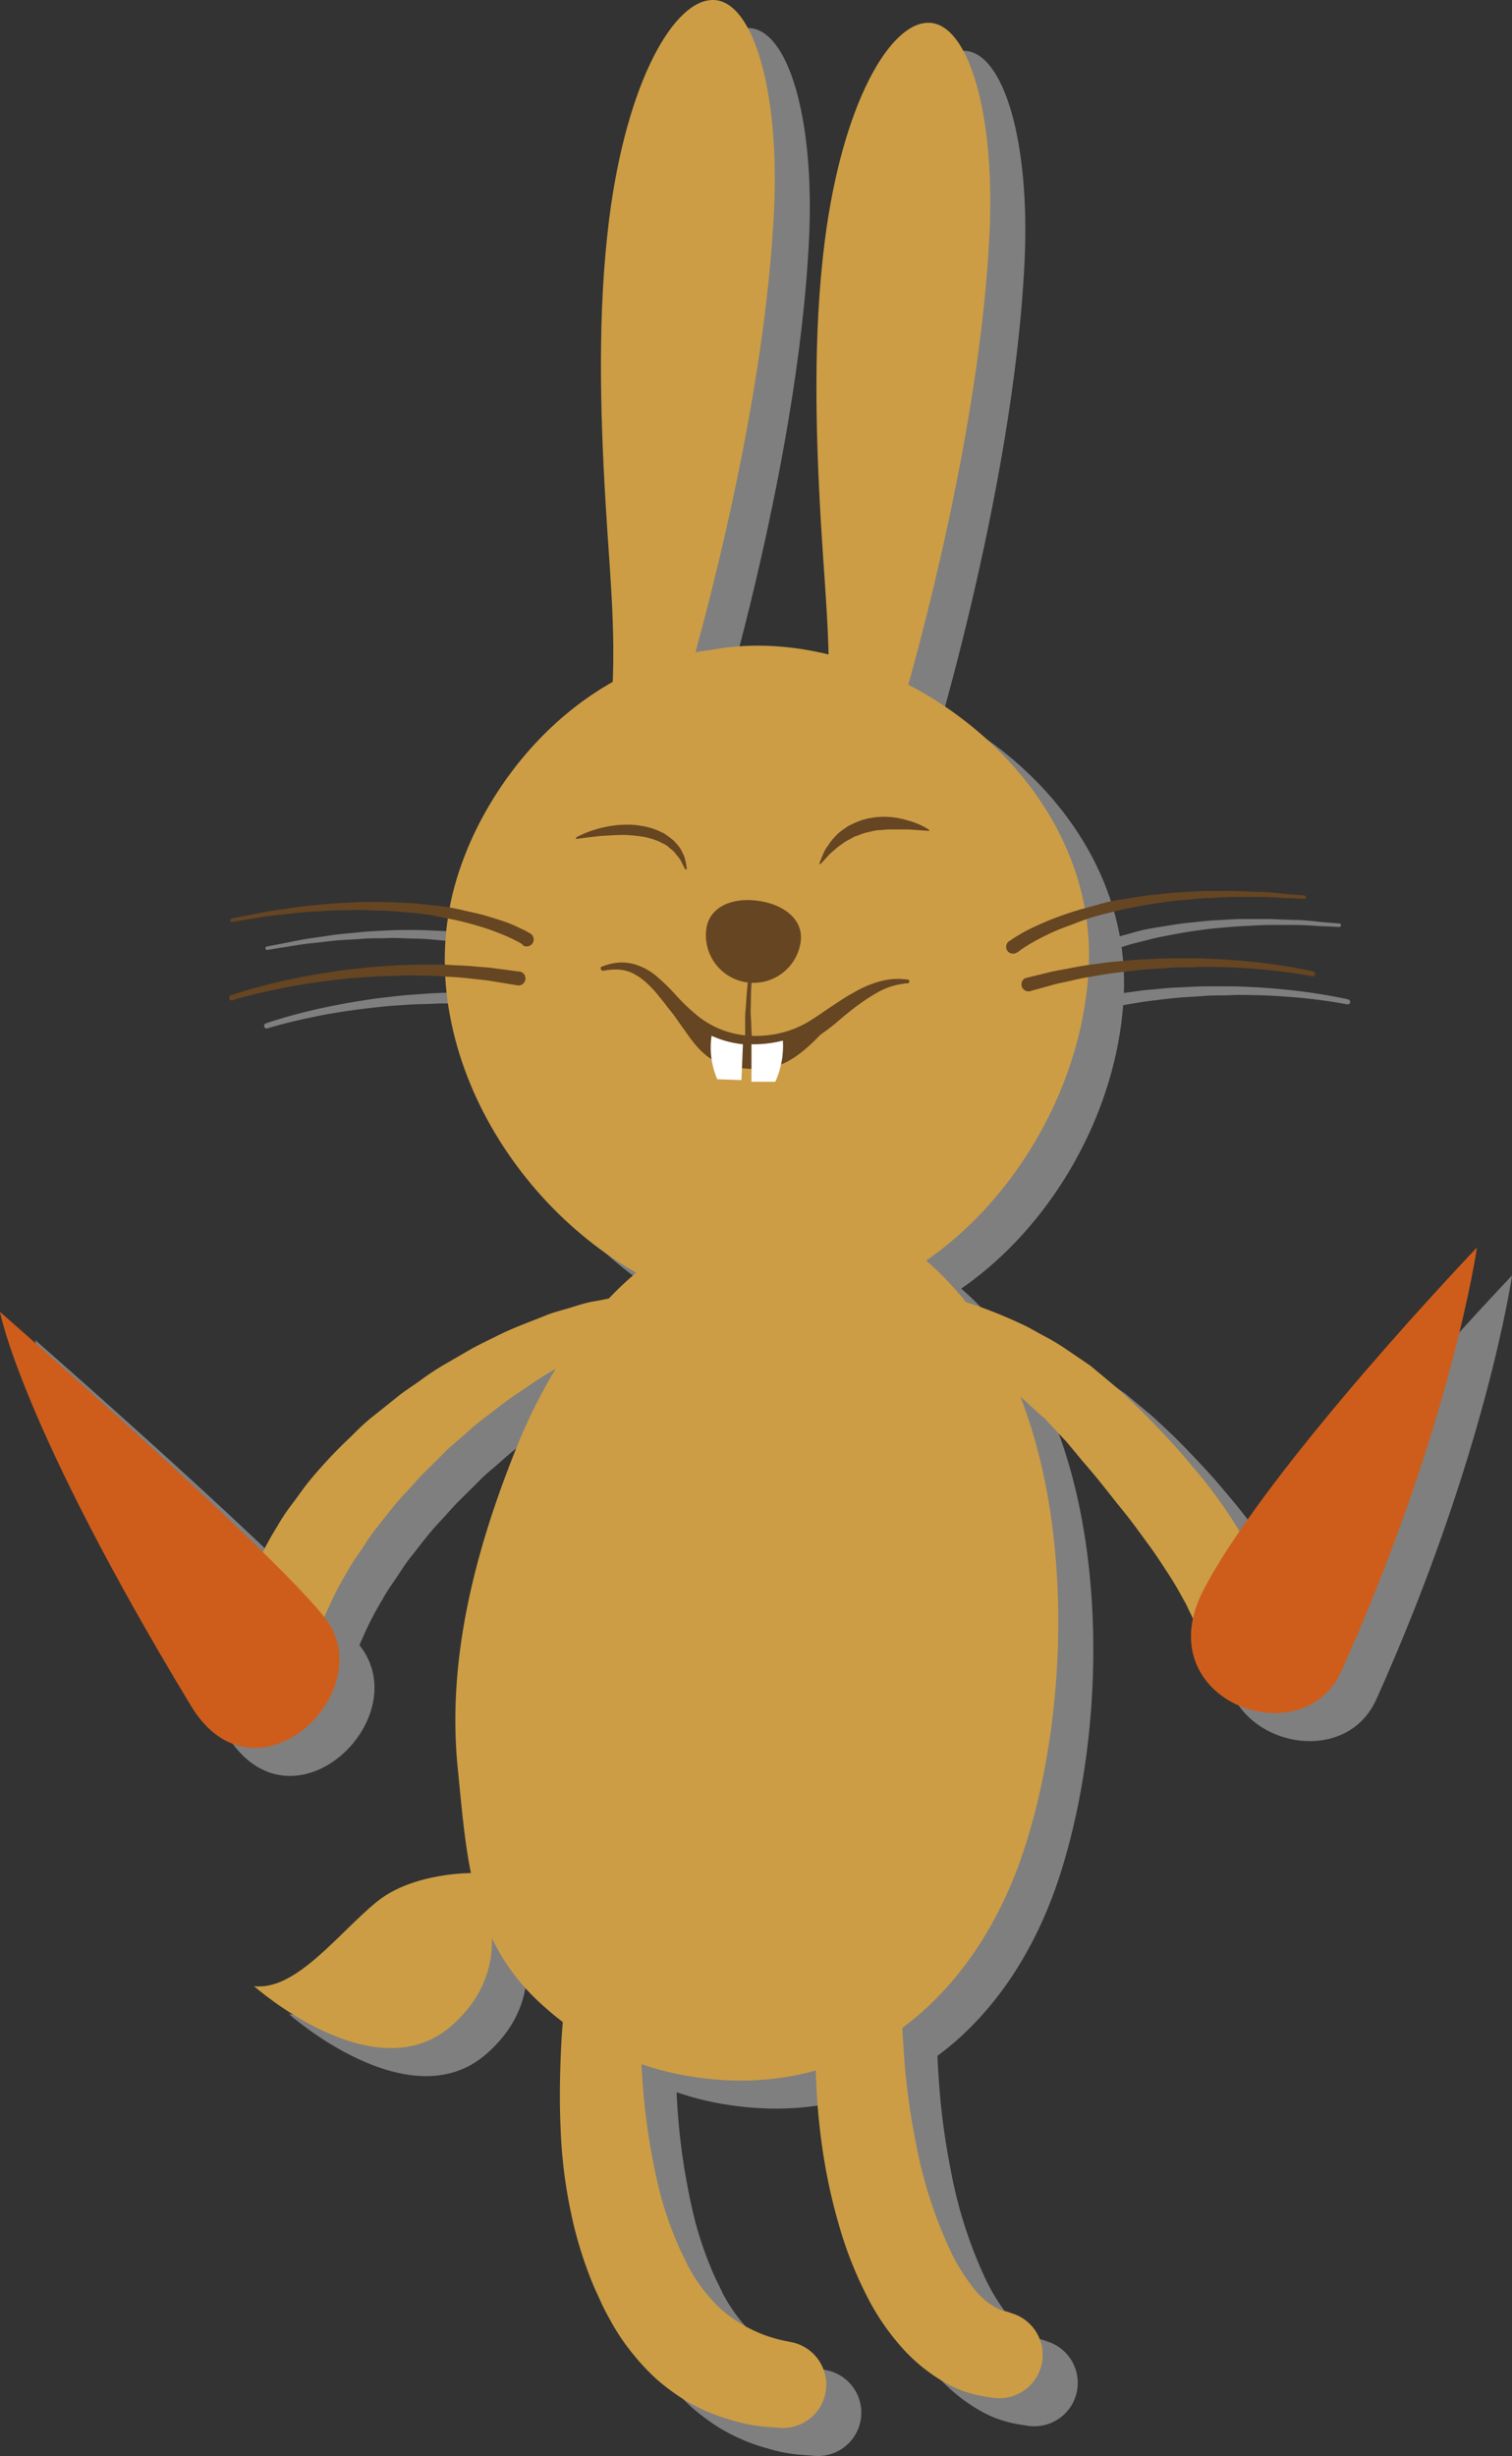 <?xml version="1.0" encoding="UTF-8"?> <svg xmlns="http://www.w3.org/2000/svg" viewBox="0 0 215.73 350.46"><rect x="0" y="0" width="215.73" height="350.46" fill="#333333" stroke="none"/> <defs> <style>.cls-1{opacity:0.5;}.cls-2{fill:#ccc;}.cls-3{fill:#cc9d45;}.cls-4{fill:#664522;}.cls-5{fill:#fff;}.cls-6{fill:#ce5d1b;}</style> </defs> <title>rabbit</title> <g id="Слой_2" data-name="Слой 2"> <g id="_лой_1" data-name="—лой_1"> <g class="cls-1"> <path class="cls-2" d="M100.17,187.83c30,13.36,58.82-16.55,60.17-45.84,1.31-28.48-30.09-49.84-53.95-45.24-17.11,1.8-31.32,16.64-36.2,32.55C63.11,152.38,78.66,178.24,100.17,187.83Z"></path> <path class="cls-2" d="M119.24,138.36a6.79,6.79,0,0,1-13.46-1.83c.43-3.12,3.67-4.52,7.39-4S119.66,135.24,119.24,138.36Z"></path> <path class="cls-2" d="M102.75,128l-.37-.7a8.75,8.75,0,0,0-.41-.78c-.21-.26-.45-.53-.68-.84s-.62-.55-.94-.86-.81-.46-1.23-.71a10.28,10.28,0,0,0-3-.81c-.53-.07-1.08-.11-1.61-.15s-1.07,0-1.59,0c-1,.07-2,.09-2.83.2-1.66.17-2.78.35-2.78.35a.1.1,0,0,1-.12-.09.1.1,0,0,1,0-.1h0a4.74,4.74,0,0,1,.71-.37,15.43,15.43,0,0,1,2-.77,16.74,16.74,0,0,1,2.93-.61,13.69,13.69,0,0,1,1.71-.09,10,10,0,0,1,1.79.14,11,11,0,0,1,1.77.4,11.94,11.94,0,0,1,1.64.71,11.34,11.34,0,0,1,1.35,1,8.29,8.29,0,0,1,1,1.18c.23.42.41.82.56,1.16a6.82,6.82,0,0,1,.21.88c.1.49.13.78.13.78h0a.1.1,0,0,1-.09.12A.1.1,0,0,1,102.75,128Z"></path> <path class="cls-2" d="M121.93,127.15l.28-.73c.1-.22.22-.51.35-.83a6,6,0,0,1,.62-1,6.61,6.61,0,0,1,.9-1.14,6.05,6.05,0,0,1,1.21-1.08l.71-.49c.25-.14.53-.25.8-.39a9.74,9.74,0,0,1,1.69-.62,11.06,11.06,0,0,1,1.77-.29,10.92,10.92,0,0,1,1.72,0,8.57,8.57,0,0,1,1.58.24c.5.09.95.25,1.37.36a10.55,10.55,0,0,1,2.63,1.22.12.12,0,0,1,0,.15.12.12,0,0,1-.1,0h0l-2.82-.2c-.41,0-.85,0-1.31,0s-.94,0-1.43,0-1,.09-1.48.1-1,.16-1.48.27a7.45,7.45,0,0,0-1.41.44c-.23.09-.47.15-.69.25l-.62.35a7,7,0,0,0-1.15.72,6.64,6.64,0,0,0-1,.79,8.56,8.56,0,0,0-.83.74l-.61.68c-.33.37-.55.57-.55.57h0a.1.1,0,0,1-.15,0A.14.14,0,0,1,121.93,127.15Z"></path> <path class="cls-2" d="M111.32,152.93s0-.74,0-1.84v-1.9c0-.69.1-1.44.14-2.18.08-1.5.25-3,.39-4.07s.25-1.84.25-1.84a.18.18,0,0,1,.35.05s-.08.73-.15,1.83-.16,2.57-.17,4c0,.73-.06,1.46,0,2.15s.06,1.34.09,1.89c.05,1.11.09,1.85.09,1.85a.48.48,0,0,1-.46.51.48.48,0,0,1-.52-.46Z"></path> <path class="cls-2" d="M149,138.3l.42-.3c.3-.2.7-.45,1.23-.76s1.17-.65,1.93-1,1.62-.74,2.57-1.11,2-.75,3.12-1.1,2.31-.64,3.53-1,2.52-.59,3.83-.79,2.65-.46,4-.58,2.69-.31,4-.36,2.63-.19,3.88-.17,2.49,0,3.65,0l3.25.13c2,0,3.68.28,4.85.36l1.84.15a.25.25,0,0,1,.22.27.24.24,0,0,1-.26.22h0l-1.83-.09c-1.17,0-2.83-.21-4.84-.19l-3.22,0c-1.15,0-2.36.1-3.6.15s-2.53.18-3.84.29-2.62.31-3.93.5-2.61.46-3.9.7-2.51.6-3.71.89-2.35.68-3.4,1.09-2.07.76-3,1.15-1.71.79-2.42,1.15-1.3.71-1.77,1-.85.55-1.07.71l-.35.27-.05,0a1,1,0,0,1-1.38-.19,1,1,0,0,1,.19-1.38Z"></path> <path class="cls-2" d="M192.21,143.31s-2.49-.52-6.31-.9c-1.91-.2-4.14-.34-6.53-.42-1.2,0-2.44-.07-3.69,0s-2.53,0-3.81.11-2.54.15-3.79.26-2.48.27-3.66.41-2.32.34-3.4.52-2.09.37-3,.59-1.79.38-2.54.57l-1.93.54-1.68.46h-.05a1,1,0,0,1-.53-1.89h0l1.74-.42,2-.49c.77-.17,1.65-.31,2.61-.5s2-.38,3.1-.52,2.26-.34,3.48-.43,2.46-.26,3.73-.3,2.56-.15,3.86-.16,2.59,0,3.86,0,2.52.09,3.73.14c2.42.16,4.67.36,6.59.62,3.83.5,6.36,1.1,6.36,1.1a.39.39,0,0,1,.29.45A.4.4,0,0,1,192.21,143.31Z"></path> <path class="cls-2" d="M91.8,108.88c1.49-11.65.27-21.64-.4-33.15-.78-13.21-1.15-27.3.52-40.51C94.41,15.6,101.22,3.8,106.85,4s9.38,13,8.59,29.93c-1.58,33.61-14.25,73.65-14.25,73.65Z"></path> <path class="cls-2" d="M122.55,112.13c1.49-11.66.28-21.65-.4-33.15-.78-13.21-1.16-27.31.52-40.52C125.16,18.84,132,7.05,137.6,7.25s9.38,13,8.59,29.93c-1.58,33.61-14.25,73.65-14.25,73.65Z"></path> <path class="cls-2" d="M79.61,138.79l-.38-.23c-.24-.14-.64-.36-1.14-.6s-1.13-.52-1.87-.81-1.58-.6-2.52-.89-2-.58-3.07-.84-2.28-.46-3.49-.72-2.49-.38-3.8-.49-2.62-.27-3.94-.28-2.66-.13-4-.08-2.6,0-3.84.11-2.46.13-3.6.23l-3.2.36c-2,.19-3.64.54-4.79.69l-1.82.3h0a.25.25,0,0,1-.28-.21.24.24,0,0,1,.19-.27l1.82-.36c1.15-.19,2.78-.6,4.78-.87l3.22-.47c1.14-.13,2.36-.23,3.62-.36s2.56-.17,3.88-.24,2.67-.07,4-.06,2.69.09,4,.15,2.63.26,3.9.38,2.48.34,3.61.61,2.23.48,3.21.76,1.89.57,2.68.83,1.48.56,2,.81,1,.45,1.3.62l.45.26a1,1,0,1,1-1,1.71h0Z"></path> <path class="cls-2" d="M38,146s2.45-.87,6.21-1.77c1.88-.46,4.1-.9,6.49-1.31,1.2-.18,2.43-.4,3.7-.54s2.54-.31,3.84-.41,2.58-.19,3.85-.26,2.53-.07,3.74-.09,2.39,0,3.51.07,2.17.08,3.13.18,1.87.14,2.66.23l2,.27,1.78.24a1,1,0,1,1-.27,1.94h-.07l-1.73-.28-2-.33c-.76-.11-1.64-.19-2.59-.3s-2-.21-3.06-.26-2.24-.18-3.43-.17-2.43-.08-3.69,0-2.52.05-3.8.14-2.55.16-3.79.29-2.48.28-3.66.43c-2.38.32-4.59.7-6.46,1.11-3.76.77-6.19,1.55-6.19,1.55a.37.37,0,0,1-.47-.24A.38.38,0,0,1,38,146Z"></path> <path class="cls-2" d="M90.81,141.94l.53-.19a8.33,8.33,0,0,1,1.6-.37,6.55,6.55,0,0,1,2.6.21,8.55,8.55,0,0,1,3,1.59,28.65,28.65,0,0,1,2.77,2.67,28.88,28.88,0,0,0,2.91,2.83,12.92,12.92,0,0,0,7.75,3.1,15,15,0,0,0,4.29-.36,14.2,14.2,0,0,0,3.89-1.52c1.21-.71,2.31-1.52,3.43-2.26s2.17-1.46,3.2-2a15.28,15.28,0,0,1,3-1.38,11,11,0,0,1,2.48-.55,9.35,9.35,0,0,1,1.64,0l.58.05a.27.27,0,0,1,0,.54h0s-.19,0-.55.06a10.29,10.29,0,0,0-1.47.3,10.52,10.52,0,0,0-2.13.87,29.69,29.69,0,0,0-2.55,1.62c-.9.64-1.86,1.42-2.88,2.27a28.59,28.59,0,0,1-3.44,2.61,15.11,15.11,0,0,1-4.52,1.94,15.36,15.36,0,0,1-5.06.46,15.72,15.72,0,0,1-5-1.2,12.54,12.54,0,0,1-1.16-.58l-.57-.33-.47-.31a14.44,14.44,0,0,1-1.9-1.5,24.18,24.18,0,0,1-2.89-3.28l-1.18-1.46a16.14,16.14,0,0,0-1.18-1.26,8.82,8.82,0,0,0-2.31-1.67,5.32,5.32,0,0,0-2.12-.5,9.65,9.65,0,0,0-1.49.08l-.55.09h0a.28.28,0,0,1-.31-.22A.25.25,0,0,1,90.81,141.94Z"></path> <path class="cls-2" d="M98.46,145s4.12,5.93,5.21,7.38c2.63,3.51,5,3.93,8.38,4.13s6.4-.58,11.37-6.4c0,0-4.3,3.15-11.93,2.65C104.25,152.27,98.46,145,98.46,145Z"></path> <path class="cls-2" d="M106.53,151.79a11.43,11.43,0,0,0,.81,6.2l3.45.12L111,153A14.26,14.26,0,0,1,106.53,151.79Z"></path> <path class="cls-2" d="M112.22,153l0,5.35,3.4,0a12.4,12.4,0,0,0,1.08-5.87A16.75,16.75,0,0,1,112.22,153Z"></path> <path class="cls-2" d="M99.44,182.85c-1,.66-2,1.36-2.89,2.11-7.89,6.29-13.83,15.72-17.67,25.13C73,224.59,68.7,240.41,70.31,256.3c1.33,13.13,1.8,24.89,12.53,34.19A40.62,40.62,0,0,0,102,300c23.69,4.6,41.75-9.62,49.11-32.09,6.41-19.59,7-47-1.19-66.25-5.94-14-19.8-28-35.48-25A40.87,40.87,0,0,0,99.44,182.85Z"></path> <path class="cls-2" d="M101.61,238.72l-1,5c-.32,1.59-.59,3.48-1,5.67S99,254,98.63,256.72s-.78,5.63-1,8.74-.58,6.39-.83,9.77-.35,6.9-.38,10.46c-.06,1.76-.06,3.58-.05,5.39s0,3.59.1,5.38a93.46,93.46,0,0,0,2.64,20.21,52.44,52.44,0,0,0,3,8.48c.32.63.62,1.26.92,1.88l.06.12,0,.05,0,0c-.13-.24,0-.05-.06-.09l.15.25.28.49c.18.31.38.69.55.94a24.94,24.94,0,0,0,2,2.73,17.26,17.26,0,0,0,4.25,3.75,20.6,20.6,0,0,0,3.83,1.91,21.61,21.61,0,0,0,2.78.8l1,.2a6.18,6.18,0,0,1-1.66,12.23l-.61-.05-1.59-.12a22.55,22.55,0,0,1-4.56-.91,26.54,26.54,0,0,1-6.94-3,30.93,30.93,0,0,1-3.79-2.82,31.62,31.62,0,0,1-3.51-3.76,30.19,30.19,0,0,1-3.11-4.64l-.55-1-.26-.5-.36-.73c-.36-.8-.74-1.61-1.11-2.43a56.75,56.75,0,0,1-3.36-10.76A69.46,69.46,0,0,1,85,308c-.19-3.92-.13-7.82.05-11.65.08-1.92.24-3.81.42-5.72l.27-2.76c.11-.93.21-1.86.32-2.79.4-3.7.94-7.33,1.55-10.81s1.24-6.84,2-10,1.53-6.1,2.26-8.82,1.56-5.15,2.33-7.33,1.36-4.09,1.94-5.59l1.9-4.74.06-.14a1.83,1.83,0,0,1,3.49,1Z"></path> <path class="cls-2" d="M147.21,235.94s-.64,1.67-1.77,4.59c-.59,1.46-1.23,3.22-1.93,5.26s-1.51,4.3-2.31,6.83l-1.3,3.9c-.39,1.36-.8,2.77-1.21,4.23-.9,2.88-1.53,6-2.31,9.15-.37,1.59-.61,3.22-.92,4.87s-.62,3.3-.78,5-.4,3.37-.6,5.08-.17,3.4-.25,5.1a35.29,35.29,0,0,0,0,4.93c.1,1.66.21,3.32.37,5,.33,3.32.82,6.58,1.44,9.69a63.94,63.94,0,0,0,5.12,15.92,28,28,0,0,0,3.15,5,10.47,10.47,0,0,0,2.68,2.48,6.19,6.19,0,0,0,1.68.78,4.26,4.26,0,0,1,.59.14l.63.22a6.19,6.19,0,0,1-2.89,12s-.69-.09-2-.33a23.18,23.18,0,0,1-2.27-.65,16.68,16.68,0,0,1-2.82-1.36,24.52,24.52,0,0,1-6-5,34.39,34.39,0,0,1-5-7.5,55.24,55.24,0,0,1-3.62-9.14,80.51,80.51,0,0,1-2.35-10.26,91.33,91.33,0,0,1-1.09-11c-.08-1.9-.14-3.81,0-5.78l.08-1.52c0-.52.06-1.14.11-1.54l.06-.67c0-.42.07-.52.09-.8L122,289q.42-2.84.81-5.66c.38-1.85.81-3.68,1.24-5.5s.91-3.58,1.44-5.31,1-3.46,1.58-5.1c1.26-3.27,2.36-6.44,3.69-9.33.63-1.45,1.28-2.85,1.89-4.21s1.32-2.6,2-3.83c1.2-2.46,2.52-4.64,3.64-6.57s2.11-3.6,3-4.92,1.55-2.35,2-3.06l.73-1.08.09-.15a1.83,1.83,0,0,1,3.23,1.68Z"></path> <path class="cls-2" d="M125.65,186.73,129,187l1.8.15,2.18.33a42.54,42.54,0,0,1,5.2,1l2.92.75,3.06,1a69.16,69.16,0,0,1,6.51,2.65c1.12.49,2.18,1.16,3.31,1.75a30.46,30.46,0,0,1,3.31,2l3.27,2.22,3.08,2.57.77.65.39.35.34.32,1.36,1.27c.93.87,1.83,1.77,2.7,2.67,1.74,1.81,3.45,3.61,5,5.45s3.1,3.66,4.42,5.5,2.54,3.64,3.56,5.42a38.41,38.41,0,0,1,2.56,5.08c.36.78.62,1.59.88,2.31a20.25,20.25,0,0,1,.62,2,23.08,23.08,0,0,1,.64,3.05l.17,1.12a5.29,5.29,0,0,1-10.18,2.66l-.61-1.63-.24-.62c-.14-.4-.35-1-.69-1.76a13.47,13.47,0,0,0-.59-1.28c-.24-.47-.43-1-.76-1.53-.6-1.08-1.28-2.35-2.17-3.71s-1.85-2.87-3-4.43-2.34-3.24-3.72-4.93-2.74-3.49-4.24-5.27c-.75-.9-1.52-1.76-2.25-2.67l-1.19-1.42-.29-.35-.26-.27-.55-.59-2.21-2.37c-.83-.71-1.63-1.44-2.43-2.18a22.73,22.73,0,0,0-2.52-2.07c-.87-.63-1.68-1.34-2.58-1.91a57.13,57.13,0,0,0-5.25-3.28c-.88-.47-1.71-1-2.54-1.45s-1.68-.8-2.47-1.18-1.57-.81-2.29-1.11l-2.09-.89-1.87-.79c-.61-.23-1.19-.4-1.71-.57-2.08-.73-3.26-1.18-3.26-1.18l-.21-.09a1.6,1.6,0,0,1,.71-3.08Z"></path> <path class="cls-2" d="M72.53,271.25s-8.52-.15-13.74,4.08c-5.42,4.39-11.56,12.8-17.55,12.06,0,0,17.13,15.21,28.09,5.73S72.53,271.25,72.53,271.25Z"></path> <path class="cls-2" d="M215.73,182s-29.66,31-39,48.82c-8.25,15.83,14.12,23.95,19.65,11.64C212.11,207.42,215.73,182,215.73,182Z"></path> <path class="cls-2" d="M104.22,191.83l-3.64.71a39,39,0,0,0-3.87,1.14c-1.46.37-3.11,1.25-4.91,1.9s-3.68,1.71-5.65,2.72-4,2.22-6,3.64c-1,.69-2.05,1.33-3.05,2.09l-3,2.3c-1,.74-2,1.63-2.94,2.47s-2,1.64-2.87,2.58l-2.73,2.71c-.91.89-1.72,1.87-2.58,2.79-1.75,1.8-3.17,3.8-4.66,5.64-.71.94-1.3,1.93-1.94,2.86s-1.28,1.83-1.77,2.77a44.45,44.45,0,0,0-2.74,5.25c-.37.82-.72,1.62-1.06,2.37s-.49,1.5-.73,2.18a20,20,0,0,0-1,3.56l-.63,3.11v0a5.43,5.43,0,0,1-10.74-1.51s0-.38.1-1.11.13-1.78.31-3.14a25.4,25.4,0,0,1,1-4.77c.26-.89.48-1.89.84-2.87l1.26-3a46.07,46.07,0,0,1,3.36-6.47,27.42,27.42,0,0,1,2.19-3.27c.81-1.07,1.57-2.21,2.45-3.27A66.7,66.7,0,0,1,55,209.05c1-1,2-2,3.17-2.92l3.38-2.7c1.11-.93,2.35-1.68,3.5-2.52a37.77,37.77,0,0,1,3.57-2.34l3.63-2.1c1.21-.67,2.45-1.25,3.65-1.85,2.39-1.21,4.87-2.06,7.14-3,1.14-.44,2.33-.72,3.43-1.06s2.15-.69,3.24-.87,2.07-.41,3-.58l1.41-.25,1.4-.13a41.16,41.16,0,0,1,4.56-.31c2.38.1,3.75.2,3.75.2l.19,0a1.6,1.6,0,0,1,.19,3.17Z"></path> <path class="cls-2" d="M5,191.19s2.92,16,27.25,56.21c9.23,15.28,27.46-2.22,19-12.71S5,191.19,5,191.19Z"></path> </g> <path class="cls-3" d="M95.17,183.83c30,13.36,58.82-16.55,60.17-45.84,1.31-28.48-30.09-49.84-53.95-45.24-17.11,1.8-31.32,16.64-36.2,32.55C58.11,148.38,73.66,174.24,95.17,183.83Z"></path> <path class="cls-4" d="M114.24,134.36a6.79,6.79,0,0,1-13.46-1.83c.43-3.12,3.67-4.52,7.39-4S114.66,131.24,114.24,134.36Z"></path> <path class="cls-4" d="M97.75,124l-.37-.7a8.75,8.75,0,0,0-.41-.78c-.21-.26-.45-.53-.68-.84s-.62-.55-.94-.86-.81-.46-1.23-.71a10.28,10.28,0,0,0-3-.81c-.53-.07-1.08-.11-1.61-.15s-1.07,0-1.59,0c-1,.07-2,.09-2.83.2-1.66.17-2.78.35-2.78.35a.1.1,0,0,1-.12-.09.1.1,0,0,1,0-.1h0a4.74,4.74,0,0,1,.71-.37,15.43,15.43,0,0,1,2-.77,16.74,16.74,0,0,1,2.93-.61,13.69,13.69,0,0,1,1.71-.09,10,10,0,0,1,1.79.14,11,11,0,0,1,1.77.4,11.94,11.94,0,0,1,1.64.71,11.34,11.34,0,0,1,1.35,1,8.29,8.29,0,0,1,1,1.18c.23.42.41.82.56,1.16a6.82,6.82,0,0,1,.21.88c.1.49.13.78.13.78h0a.1.1,0,0,1-.09.12A.1.1,0,0,1,97.75,124Z"></path> <path class="cls-4" d="M116.93,123.15l.28-.73c.1-.22.22-.51.35-.83a6,6,0,0,1,.62-1,6.61,6.61,0,0,1,.9-1.14,6.05,6.05,0,0,1,1.21-1.08l.71-.49c.25-.14.53-.25.8-.39a9.74,9.74,0,0,1,1.69-.62,11.06,11.06,0,0,1,1.77-.29,10.92,10.92,0,0,1,1.72,0,8.57,8.57,0,0,1,1.58.24c.5.09.95.25,1.37.36a10.55,10.55,0,0,1,2.63,1.22.12.12,0,0,1,0,.15.12.12,0,0,1-.1,0h0l-2.82-.2c-.41,0-.85,0-1.31,0s-.94,0-1.43,0-1,.09-1.48.1-1,.16-1.48.27a7.45,7.45,0,0,0-1.41.44c-.23.09-.47.15-.69.25l-.62.35a7,7,0,0,0-1.15.72,6.64,6.64,0,0,0-1,.79,8.56,8.56,0,0,0-.83.74l-.61.68c-.33.37-.55.57-.55.57h0a.1.1,0,0,1-.15,0A.14.14,0,0,1,116.93,123.15Z"></path> <path class="cls-4" d="M106.32,148.93s0-.74,0-1.84v-1.9c0-.69.1-1.44.14-2.18.08-1.5.25-3,.39-4.07s.25-1.84.25-1.84a.18.18,0,0,1,.35.05s-.08.73-.15,1.83-.16,2.57-.17,4c0,.73-.06,1.46,0,2.15s.06,1.34.09,1.89c.05,1.11.09,1.85.09,1.85a.48.48,0,0,1-.46.51.48.48,0,0,1-.52-.46Z"></path> <path class="cls-4" d="M144,134.3l.42-.3c.3-.2.7-.45,1.23-.76s1.17-.65,1.93-1,1.62-.74,2.57-1.11,2-.75,3.12-1.1,2.31-.64,3.53-1,2.52-.59,3.83-.79,2.65-.46,4-.58,2.69-.31,4-.36,2.63-.19,3.88-.17,2.49,0,3.65,0l3.25.13c2,0,3.68.28,4.85.36l1.84.15a.25.25,0,0,1,.22.27.24.24,0,0,1-.26.22h0l-1.83-.09c-1.17,0-2.83-.21-4.84-.19l-3.22,0c-1.15,0-2.36.1-3.6.15s-2.53.18-3.84.29-2.62.31-3.93.5-2.61.46-3.9.7-2.51.6-3.71.89-2.35.68-3.4,1.09-2.07.76-3,1.15-1.71.79-2.42,1.15-1.3.71-1.77,1-.85.55-1.07.71l-.35.27-.05,0a1,1,0,0,1-1.38-.19,1,1,0,0,1,.19-1.38Z"></path> <path class="cls-4" d="M187.21,139.31s-2.49-.52-6.31-.9c-1.91-.2-4.14-.34-6.53-.42-1.2,0-2.44-.07-3.69,0s-2.53,0-3.81.11-2.54.15-3.79.26-2.48.27-3.66.41-2.32.34-3.4.52-2.09.37-3,.59-1.79.38-2.54.57l-1.93.54-1.68.46h-.05a1,1,0,0,1-.53-1.89h0l1.74-.42,2-.49c.77-.17,1.65-.31,2.61-.5s2-.38,3.1-.52,2.26-.34,3.48-.43,2.46-.26,3.73-.3,2.56-.15,3.86-.16,2.59,0,3.86,0,2.52.09,3.73.14c2.42.16,4.67.36,6.59.62,3.83.5,6.36,1.1,6.36,1.1a.39.39,0,0,1,.29.45A.4.4,0,0,1,187.21,139.31Z"></path> <path class="cls-3" d="M86.8,104.88c1.49-11.65.27-21.64-.4-33.15-.78-13.21-1.15-27.3.52-40.51C89.41,11.6,96.22-.2,101.85,0s9.38,13,8.59,29.93c-1.58,33.61-14.25,73.65-14.25,73.65Z"></path> <path class="cls-3" d="M117.55,108.13c1.49-11.66.28-21.65-.4-33.15-.78-13.21-1.16-27.31.52-40.52C120.16,14.84,127,3.05,132.6,3.25s9.38,13,8.59,29.93c-1.58,33.61-14.25,73.65-14.25,73.65Z"></path> <path class="cls-4" d="M74.61,134.79l-.38-.23c-.24-.14-.64-.36-1.14-.6s-1.13-.52-1.87-.81-1.58-.6-2.52-.89-2-.58-3.07-.84-2.28-.46-3.49-.72-2.49-.38-3.8-.49-2.62-.27-3.94-.28-2.66-.13-4-.08-2.6,0-3.84.11-2.46.13-3.6.23l-3.2.36c-2,.19-3.64.54-4.79.69l-1.82.3h0a.25.25,0,0,1-.28-.21.24.24,0,0,1,.19-.27l1.82-.36c1.15-.19,2.78-.6,4.78-.87l3.22-.47c1.14-.13,2.36-.23,3.62-.36s2.56-.17,3.88-.24,2.67-.07,4-.06,2.69.09,4,.15,2.63.26,3.9.38,2.48.34,3.61.61,2.23.48,3.21.76,1.89.57,2.68.83,1.48.56,2,.81,1,.45,1.3.62l.45.26a1,1,0,1,1-1,1.71h0Z"></path> <path class="cls-4" d="M33,142s2.45-.87,6.21-1.77c1.88-.46,4.1-.9,6.49-1.31,1.2-.18,2.43-.4,3.7-.54s2.54-.31,3.84-.41,2.58-.19,3.85-.26,2.53-.07,3.74-.09,2.39,0,3.51.07,2.17.08,3.13.18,1.87.14,2.66.23l2,.27,1.78.24a1,1,0,1,1-.27,1.94h-.07l-1.73-.28-2-.33c-.76-.11-1.64-.19-2.59-.3s-2-.21-3.06-.26-2.24-.18-3.43-.17-2.43-.08-3.69,0-2.52.05-3.8.14-2.55.16-3.79.29-2.48.28-3.66.43c-2.38.32-4.59.7-6.46,1.11-3.76.77-6.19,1.55-6.19,1.55a.37.37,0,0,1-.47-.24A.38.38,0,0,1,33,142Z"></path> <path class="cls-4" d="M85.81,137.94l.53-.19a8.33,8.33,0,0,1,1.6-.37,6.55,6.55,0,0,1,2.6.21,8.55,8.55,0,0,1,3,1.59,28.65,28.65,0,0,1,2.77,2.67,28.88,28.88,0,0,0,2.91,2.83,12.92,12.92,0,0,0,7.75,3.1,15,15,0,0,0,4.29-.36,14.2,14.2,0,0,0,3.89-1.52c1.21-.71,2.31-1.52,3.43-2.26s2.17-1.46,3.2-2a15.28,15.28,0,0,1,3-1.38,11,11,0,0,1,2.48-.55,9.35,9.35,0,0,1,1.64,0l.58.05a.27.27,0,0,1,0,.54h0s-.19,0-.55.06a10.29,10.29,0,0,0-1.47.3,10.52,10.52,0,0,0-2.13.87,29.69,29.69,0,0,0-2.55,1.62c-.9.64-1.86,1.42-2.88,2.27a28.59,28.59,0,0,1-3.44,2.61,15.11,15.11,0,0,1-4.52,1.94,15.36,15.36,0,0,1-5.06.46,15.72,15.72,0,0,1-5-1.2,12.54,12.54,0,0,1-1.16-.58l-.57-.33-.47-.31a14.44,14.44,0,0,1-1.9-1.5,24.18,24.18,0,0,1-2.89-3.28l-1.18-1.46a16.14,16.14,0,0,0-1.18-1.26,8.82,8.82,0,0,0-2.31-1.67,5.32,5.32,0,0,0-2.12-.5,9.65,9.65,0,0,0-1.49.08l-.55.09h0a.28.28,0,0,1-.31-.22A.25.25,0,0,1,85.81,137.94Z"></path> <path class="cls-4" d="M93.46,141s4.12,5.93,5.21,7.38c2.63,3.51,5,3.93,8.38,4.13s6.4-.58,11.37-6.4c0,0-4.3,3.15-11.93,2.65C99.25,148.27,93.46,141,93.46,141Z"></path> <path class="cls-5" d="M101.53,147.79a11.43,11.43,0,0,0,.81,6.2l3.45.12L106,149A14.26,14.26,0,0,1,101.53,147.79Z"></path> <path class="cls-5" d="M107.22,149l0,5.35,3.4,0a12.4,12.4,0,0,0,1.08-5.87A16.75,16.75,0,0,1,107.22,149Z"></path> <path class="cls-3" d="M94.44,178.85c-1,.66-2,1.36-2.89,2.11-7.89,6.29-13.83,15.72-17.67,25.13C68,220.59,63.7,236.41,65.31,252.3c1.33,13.13,1.8,24.89,12.53,34.19A40.62,40.62,0,0,0,97,296c23.69,4.6,41.75-9.62,49.11-32.09,6.41-19.59,7-47-1.19-66.25-5.94-14-19.8-28-35.48-25A40.87,40.87,0,0,0,94.44,178.85Z"></path> <path class="cls-3" d="M96.61,234.72l-1,5c-.32,1.59-.59,3.48-1,5.67S94,250,93.63,252.72s-.78,5.63-1,8.74-.58,6.39-.83,9.77-.35,6.9-.38,10.46c-.06,1.76-.06,3.58-.05,5.39s0,3.59.1,5.38a93.46,93.46,0,0,0,2.64,20.21,52.44,52.44,0,0,0,3,8.48c.32.63.62,1.26.92,1.88l.06.12,0,.05,0,0c-.13-.24,0-.05-.06-.09l.15.25.28.49c.18.31.38.69.55.94a24.94,24.94,0,0,0,2,2.73,17.26,17.26,0,0,0,4.25,3.75,20.6,20.6,0,0,0,3.83,1.91,21.61,21.61,0,0,0,2.78.8l1,.2a6.18,6.18,0,0,1-1.66,12.23l-.61-.05-1.59-.12a22.55,22.55,0,0,1-4.56-.91,26.54,26.54,0,0,1-6.94-3,30.93,30.93,0,0,1-3.79-2.82,31.62,31.62,0,0,1-3.51-3.76,30.19,30.19,0,0,1-3.11-4.64l-.55-1-.26-.5-.36-.73c-.36-.8-.74-1.61-1.11-2.43a56.75,56.75,0,0,1-3.36-10.76A69.46,69.46,0,0,1,80,304c-.19-3.92-.13-7.82.05-11.65.08-1.92.24-3.81.42-5.72l.27-2.76c.11-.93.21-1.86.32-2.79.4-3.7.94-7.33,1.55-10.81s1.24-6.84,2-10,1.53-6.1,2.26-8.82,1.56-5.15,2.33-7.33,1.36-4.09,1.94-5.59l1.9-4.74.06-.14a1.83,1.83,0,0,1,3.49,1Z"></path> <path class="cls-3" d="M142.21,231.94s-.64,1.67-1.77,4.59c-.59,1.46-1.23,3.22-1.93,5.26s-1.51,4.3-2.31,6.83l-1.3,3.9c-.39,1.36-.8,2.77-1.21,4.23-.9,2.88-1.53,6-2.31,9.15-.37,1.59-.61,3.22-.92,4.87s-.62,3.3-.78,5-.4,3.37-.6,5.08-.17,3.4-.25,5.1a35.29,35.29,0,0,0,0,4.93c.1,1.66.21,3.32.37,5,.33,3.32.82,6.58,1.44,9.69a63.94,63.94,0,0,0,5.12,15.92,28,28,0,0,0,3.15,5,10.47,10.47,0,0,0,2.68,2.48,6.19,6.19,0,0,0,1.68.78,4.26,4.26,0,0,1,.59.14l.63.22a6.19,6.19,0,0,1-2.89,12s-.69-.09-2-.33a23.18,23.18,0,0,1-2.27-.65,16.68,16.68,0,0,1-2.82-1.36,24.52,24.52,0,0,1-6-5,34.39,34.39,0,0,1-5-7.5,55.24,55.24,0,0,1-3.62-9.14,80.51,80.51,0,0,1-2.35-10.26,91.33,91.33,0,0,1-1.09-11c-.08-1.9-.14-3.81,0-5.78l.08-1.52c0-.52.06-1.14.11-1.54l.06-.67c0-.42.07-.52.09-.8L117,285q.42-2.84.81-5.66c.38-1.85.81-3.68,1.24-5.5s.91-3.58,1.44-5.31,1-3.46,1.58-5.1c1.26-3.27,2.36-6.44,3.69-9.33.63-1.45,1.28-2.85,1.89-4.21s1.32-2.6,2-3.83c1.2-2.46,2.52-4.64,3.64-6.57s2.11-3.6,3-4.92,1.55-2.35,2-3.06l.73-1.08.09-.15a1.83,1.83,0,0,1,3.23,1.68Z"></path> <path class="cls-3" d="M120.65,182.73,124,183l1.8.15,2.18.33a42.54,42.54,0,0,1,5.2,1l2.92.75,3.06,1a69.16,69.16,0,0,1,6.51,2.65c1.12.49,2.18,1.16,3.31,1.75a30.46,30.46,0,0,1,3.31,2l3.27,2.22,3.08,2.57.77.65.39.35.34.32,1.36,1.27c.93.87,1.83,1.77,2.7,2.67,1.74,1.81,3.45,3.61,5,5.45s3.1,3.66,4.42,5.5,2.54,3.64,3.56,5.42a38.41,38.41,0,0,1,2.56,5.08c.36.78.62,1.59.88,2.31a20.25,20.25,0,0,1,.62,2,23.08,23.08,0,0,1,.64,3.05l.17,1.12a5.29,5.29,0,0,1-10.18,2.66l-.61-1.63-.24-.62c-.14-.4-.35-1-.69-1.76a13.47,13.47,0,0,0-.59-1.28c-.24-.47-.43-1-.76-1.53-.6-1.08-1.28-2.35-2.17-3.71s-1.85-2.87-3-4.43-2.34-3.24-3.72-4.93-2.74-3.49-4.24-5.27c-.75-.9-1.52-1.76-2.25-2.67l-1.19-1.42-.29-.35-.26-.27-.55-.59-2.21-2.37c-.83-.71-1.63-1.44-2.43-2.18a22.73,22.73,0,0,0-2.52-2.07c-.87-.63-1.68-1.34-2.58-1.91a57.13,57.13,0,0,0-5.25-3.28c-.88-.47-1.71-1-2.54-1.45s-1.68-.8-2.47-1.18-1.57-.81-2.29-1.11l-2.09-.89-1.87-.79c-.61-.23-1.19-.4-1.71-.57-2.08-.73-3.26-1.18-3.26-1.18l-.21-.09a1.6,1.6,0,0,1,.71-3.08Z"></path> <path class="cls-3" d="M67.53,267.25s-8.52-.15-13.74,4.08c-5.42,4.39-11.56,12.8-17.55,12.06,0,0,17.13,15.21,28.09,5.73S67.53,267.25,67.53,267.25Z"></path> <path class="cls-6" d="M210.73,178s-29.66,31-39,48.82c-8.25,15.83,14.12,23.95,19.65,11.64C207.11,203.42,210.73,178,210.73,178Z"></path> <path class="cls-3" d="M99.22,187.83l-3.64.71a39,39,0,0,0-3.87,1.14c-1.46.37-3.11,1.25-4.91,1.9s-3.68,1.71-5.65,2.72-4,2.22-6,3.64c-1,.69-2.05,1.33-3.05,2.09l-3,2.3c-1,.74-2,1.63-2.94,2.47s-2,1.64-2.87,2.58l-2.73,2.71c-.91.89-1.72,1.87-2.58,2.79-1.75,1.8-3.17,3.8-4.66,5.64-.71.94-1.3,1.93-1.94,2.86s-1.28,1.83-1.77,2.77a44.45,44.45,0,0,0-2.74,5.25c-.37.82-.72,1.62-1.06,2.37s-.49,1.5-.73,2.18a20,20,0,0,0-1,3.56l-.63,3.11v0a5.43,5.43,0,0,1-10.74-1.51s0-.38.1-1.11.13-1.78.31-3.14a25.4,25.4,0,0,1,1-4.77c.26-.89.48-1.89.84-2.87l1.26-3a46.07,46.07,0,0,1,3.36-6.47,27.42,27.42,0,0,1,2.19-3.27c.81-1.07,1.57-2.21,2.45-3.27A66.7,66.7,0,0,1,50,205.05c1-1,2-2,3.17-2.92l3.38-2.7c1.11-.93,2.35-1.68,3.5-2.52a37.77,37.77,0,0,1,3.57-2.34l3.63-2.1c1.21-.67,2.45-1.25,3.65-1.85,2.39-1.21,4.87-2.06,7.14-3,1.14-.44,2.33-.72,3.43-1.06s2.15-.69,3.24-.87,2.07-.41,3-.58l1.41-.25,1.4-.13a41.16,41.16,0,0,1,4.56-.31c2.38.1,3.75.2,3.75.2l.19,0a1.6,1.6,0,0,1,.19,3.17Z"></path> <path class="cls-6" d="M0,187.19s2.92,16,27.25,56.21c9.23,15.28,27.46-2.22,19-12.71S0,187.19,0,187.19Z"></path> </g> </g> </svg> 